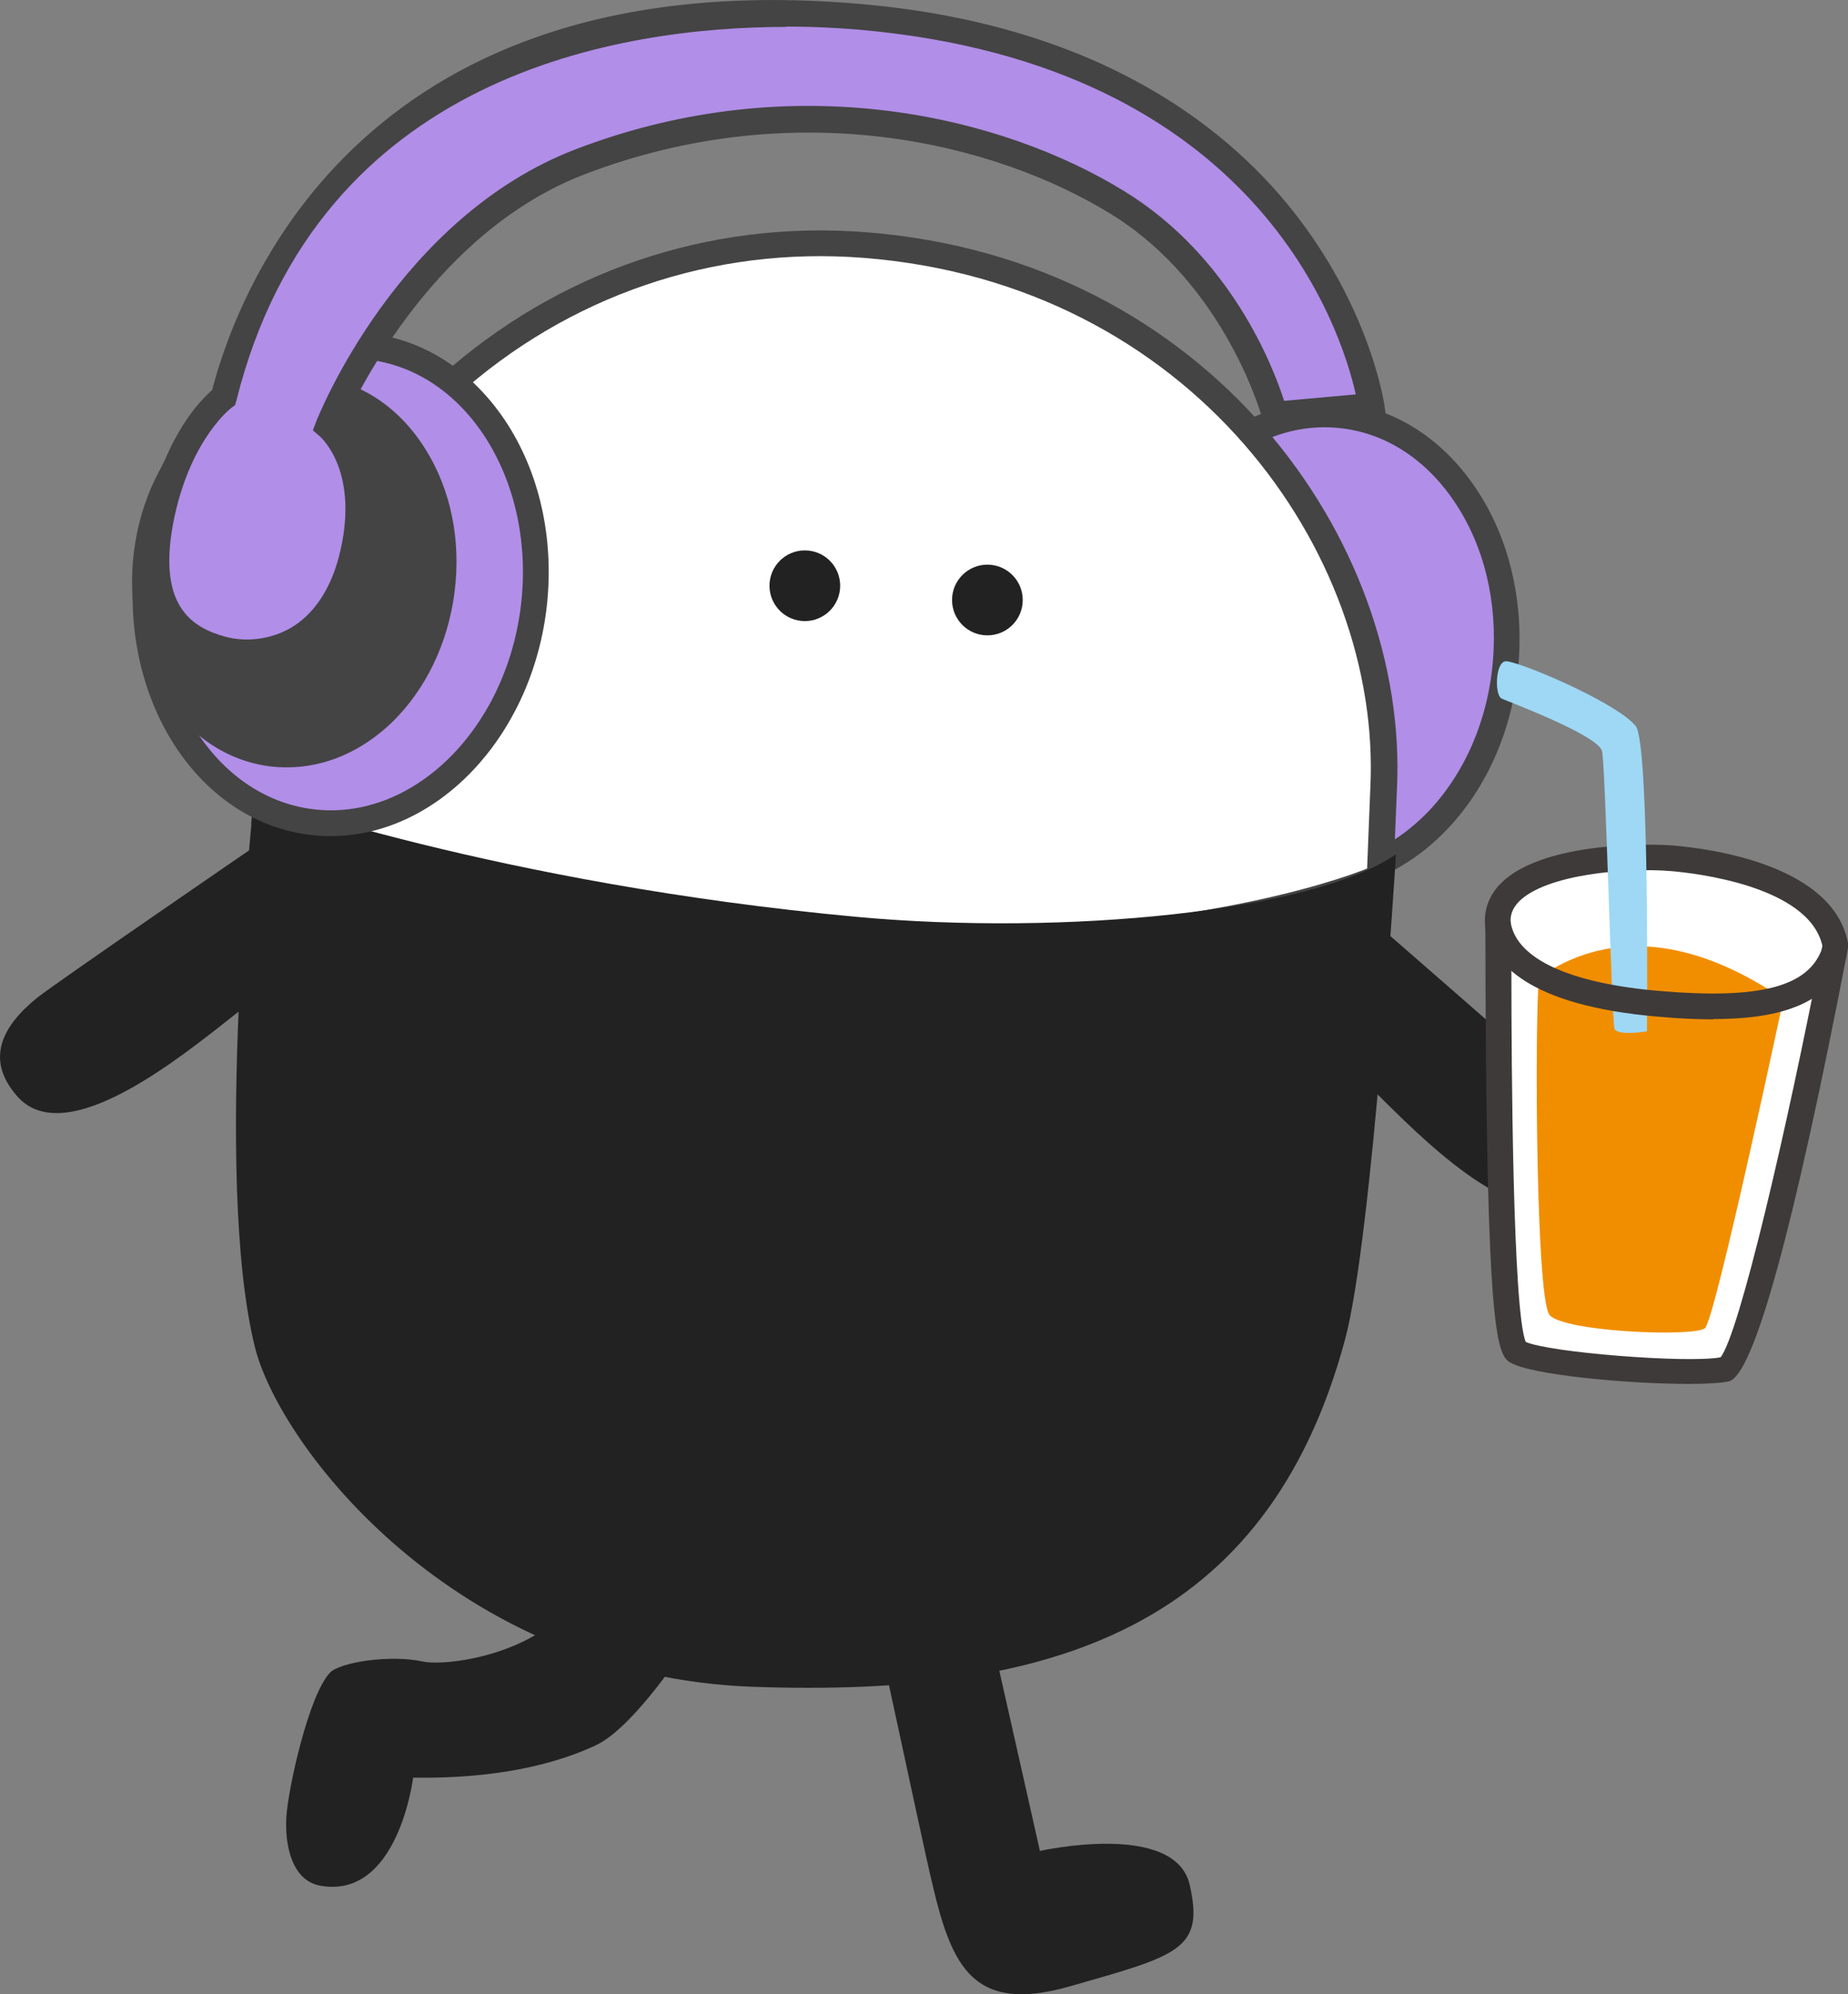 <?xml version="1.0" encoding="UTF-8"?><svg id="_レイヤー_2" xmlns="http://www.w3.org/2000/svg" viewBox="0 0 56.99 61.49"><rect x="0" y="0" width="56.99" height="61.49" fill="#808080" stroke="none"/><defs><style>.cls-1{fill:#444;}.cls-2{fill:#444;}.cls-3{fill:#b18ee8;}.cls-4{fill:#3e3a39;}.cls-5{fill:#fff;}.cls-6{fill:#9ed8f5;}.cls-7{fill:#f18e00;}.cls-8{fill:#222;}</style></defs><g id="TOP"><g id="_メンバー紹介"><g id="_レイヤー_2-2"><ellipse class="cls-3" cx="40.64" cy="19.93" rx="7.16" ry="5.81" transform="translate(17.37 58.75) rotate(-85.18)"/><path class="cls-1" d="M40.45,27.48c-.15,0-.29,0-.44-.02-3.41-.29-5.9-3.9-5.55-8.05.17-2,.96-3.82,2.23-5.14,1.29-1.34,2.93-2.01,4.59-1.86,1.67.14,3.16,1.07,4.21,2.61,1.03,1.51,1.5,3.45,1.34,5.44-.17,2-.96,3.82-2.23,5.14-1.18,1.22-2.64,1.88-4.15,1.88ZM34.86,19.44l.4.03c-.31,3.71,1.85,6.94,4.82,7.19,1.42.12,2.82-.46,3.95-1.62,1.14-1.19,1.86-2.84,2.01-4.66s-.27-3.56-1.2-4.93c-.91-1.34-2.19-2.14-3.62-2.26-1.44-.12-2.82.46-3.95,1.62-1.14,1.19-1.86,2.84-2.01,4.66l-.4-.03Z"/><path class="cls-8" d="M20.82,51.27c-.81,1.13-1.72,2.2-2.44,2.54-1.71.8-3.77,1.03-5.64,1,0,0-.46,3.77-2.87,3.33-.87-.16-1.09-1.25-1.04-2.11.05-.86.69-3.78,1.35-4.46.31-.32,1.86-.56,2.86-.34.54.12,2.52-.06,3.94-1.13"/><path class="cls-5" d="M8.45,21.92c.52-6.68,7.75-15.17,18.21-14.36,10.47.81,16.37,9.44,16.01,16.75-.04.92-.11,2.75-.11,2.75,0,0-4.66,2.17-15.12,2.16-7.12,0-19.28-4.07-19.28-4.07,0,0,.2-2.13.28-3.23Z"/><path class="cls-2" d="M27.54,29.61h-.1c-7.11,0-18.91-3.92-19.4-4.09l-.3-.1.03-.32s.2-2.13.28-3.22c.28-3.57,2.33-7.41,5.51-10.25,3.63-3.26,8.29-4.85,13.14-4.47,10.59.82,16.75,9.55,16.38,17.17-.04.91-.11,2.74-.11,2.74v.24s-.23.1-.23.1c-.19.09-4.83,2.2-15.19,2.2ZM8.59,24.86c1.92.62,12.49,3.94,18.85,3.95h.09c8.93,0,13.6-1.62,14.63-2.03.02-.54.07-1.79.1-2.5.35-7.24-5.53-15.55-15.64-16.33-4.62-.36-9.08,1.16-12.54,4.27-3.02,2.72-4.98,6.35-5.24,9.72h0c-.06.84-.2,2.28-.25,2.92Z"/><path class="cls-8" d="M7.83,24.54s7.53,2.71,18.59,3.73c6.42.59,14.07-.16,16.63-1.93,0,0-.73,11.85-1.57,14.96-2.4,8.9-9.02,11.03-18.23,10.71-9.22-.32-14.64-7.43-15.39-10.48-1.3-5.23-.02-16.99-.02-16.99Z"/><path class="cls-8" d="M38.21,29.42s3.03,3.1,4.51,4.56,4.35,4.25,5.92,2.82c1.14-1.04.68-2.13-.27-3.09-.58-.59-6.14-5.41-6.14-5.41"/><path class="cls-8" d="M11.74,27.67s-3.37,2.73-5,4.01c-1.58,1.23-4.81,3.72-6.21,2.12-1.02-1.16-.43-2.19.62-3.04.65-.51,6.72-4.67,6.72-4.67"/><circle class="cls-8" cx="30.45" cy="18.5" r="1.09"/><circle class="cls-8" cx="24.82" cy="18.06" r="1.09"/><path class="cls-8" d="M30.4,49.66l1.67,7.41s4.17-.94,4.62,1.05c.45,1.99-.35,2.17-3.68,3.12-3.33.96-3.77-.97-4.44-3.95-.37-1.67-1.16-5.4-1.63-7.49"/><ellipse class="cls-3" cx="10.51" cy="18.01" rx="7.38" ry="5.99" transform="translate(-8.66 26.23) rotate(-82.94)"/><path class="cls-1" d="M10.2,25.78c-.22,0-.43-.01-.65-.04-3.5-.43-5.91-4.25-5.39-8.51h0c.53-4.26,3.81-7.37,7.3-6.94,1.71.21,3.21,1.23,4.23,2.85,1,1.6,1.41,3.61,1.16,5.66-.5,3.99-3.41,6.98-6.65,6.98ZM4.96,17.33c-.47,3.82,1.63,7.24,4.69,7.62,3.05.38,5.93-2.42,6.41-6.24.23-1.87-.14-3.69-1.04-5.14-.89-1.42-2.18-2.3-3.65-2.48-3.07-.38-5.94,2.42-6.41,6.24h0Z"/><ellipse class="cls-2" cx="9.08" cy="17.63" rx="5.65" ry="4.58" transform="translate(-9.53 24.47) rotate(-82.94)"/><path class="cls-1" d="M8.85,23.66c-.17,0-.35-.01-.52-.03-1.34-.17-2.51-.96-3.3-2.23-.78-1.24-1.1-2.8-.9-4.39.2-1.59.89-3.02,1.94-4.04,1.08-1.04,2.42-1.52,3.75-1.35,1.34.17,2.51.96,3.3,2.23.78,1.24,1.1,2.8.9,4.39-.2,1.59-.89,3.02-1.94,4.04-.94.9-2.07,1.38-3.23,1.38ZM9.31,12.39c-.95,0-1.89.4-2.68,1.16-.92.89-1.53,2.15-1.7,3.56h0c-.17,1.41.1,2.78.78,3.87.66,1.06,1.63,1.72,2.72,1.85,1.09.13,2.19-.27,3.09-1.13.92-.89,1.53-2.15,1.7-3.56.17-1.41-.1-2.78-.78-3.87-.66-1.06-1.63-1.72-2.72-1.85-.14-.02-.28-.03-.42-.03Z"/><path class="cls-3" d="M42.3,12.53S40.76,1.79,26.59.53C13.75-.62,8.39,6.31,6.91,12.25c0,0-1.33.94-1.9,3.55-.54,2.49.18,3.75,1.84,4.21,1.29.36,3.31-.11,4-2.74.76-2.9-.71-4.11-.71-4.11,0,0,2.42-6.12,7.78-8.17,6.06-2.31,12.4-1.31,16.57,1.27,3.74,2.31,4.84,6.55,4.84,6.55l2.97-.28Z"/><path class="cls-1" d="M7.63,20.52c-.3,0-.6-.04-.9-.12-1.97-.54-2.68-2.12-2.12-4.68.5-2.29,1.57-3.38,1.93-3.69C7.41,8.71,11.31-1.24,26.62.13c7.47.67,11.44,3.97,13.45,6.63,2.19,2.89,2.6,5.6,2.62,5.71l.06.42-3.73.35-.09-.33s-1.11-4.12-4.67-6.31c-3.6-2.22-9.75-3.7-16.22-1.23-4.55,1.74-6.95,6.59-7.46,7.71.42.5,1.26,1.86.63,4.3-.32,1.24-.97,2.17-1.87,2.69-.53.3-1.12.46-1.72.46ZM24.25.83c-5.1,0-14.44,1.44-16.96,11.52l-.04.14-.12.09s-1.21.91-1.74,3.31c-.6,2.77.51,3.45,1.55,3.74.66.18,1.41.08,2.01-.26.71-.41,1.23-1.17,1.5-2.2.67-2.59-.53-3.66-.58-3.71l-.22-.19.1-.27c.1-.26,2.55-6.31,8.01-8.4,6.74-2.58,13.16-1.02,16.92,1.3,3.27,2.01,4.58,5.39,4.92,6.46l2.21-.2c-.44-1.98-3.01-10.15-15.27-11.24-.58-.05-1.37-.1-2.3-.1Z"/><path class="cls-5" d="M46.17,28.28c.1-1.24,2.52-2.05,5.4-1.81s5.13,1.45,5.02,2.69c0,0-2.47,12.83-3.38,13.06-.91.23-5.79-.11-6.45-.54-.65-.44-.48-12.71-.58-13.13,0-.01.01-.02.01-.03-.01-.08-.04-.15-.03-.22Z"/><path class="cls-7" d="M55,30.8s-2.1,9.87-2.42,10.15-4.32.12-4.79-.4c-.47-.52-.46-10.62-.3-10.49s2.74-2.5,7.5.74Z"/><path class="cls-4" d="M52.08,42.67c-1.83,0-4.92-.27-5.54-.68-.4-.27-.69-1.28-.73-11.88,0-.85,0-1.43-.01-1.54-.05-.49.11-.95.47-1.32,1.2-1.23,4.33-1.26,5.34-1.18,1.15.1,4.93.6,5.38,3.01,0,.05,0,.1,0,.15-1.67,8.68-2.91,13.17-3.67,13.36-.22.05-.66.08-1.23.08ZM47.04,41.37c.7.33,5,.67,6.02.48.57-.71,2.03-6.94,3.14-12.69-.42-1.85-3.95-2.24-4.65-2.3-1.41-.12-3.88.1-4.71.94-.2.21-.28.42-.25.69.01.1.01.5.02,1.62,0,2.57.04,10.3.44,11.26Z"/><path class="cls-6" d="M50.79,31.81s.09-8.91-.35-9.43c-.63-.75-3.71-2.04-4.02-1.99s-.33,1.05-.11,1.15,2.9,1.1,3.09,1.6c.11.29.3,8.35.39,8.58s.99.08.99.08Z"/><path class="cls-4" d="M52.84,31.43c-.55,0-1.12-.03-1.67-.08-4.09-.34-5.17-1.69-5.36-2.75-.04-.21.11-.42.32-.46.21-.04.42.1.46.32.2,1.12,1.85,1.87,4.65,2.1,3.02.25,4.5-.13,4.94-1.28.08-.2.31-.31.51-.23.2.08.3.31.23.51-.57,1.49-2.23,1.86-4.07,1.86Z"/></g></g></g></svg>